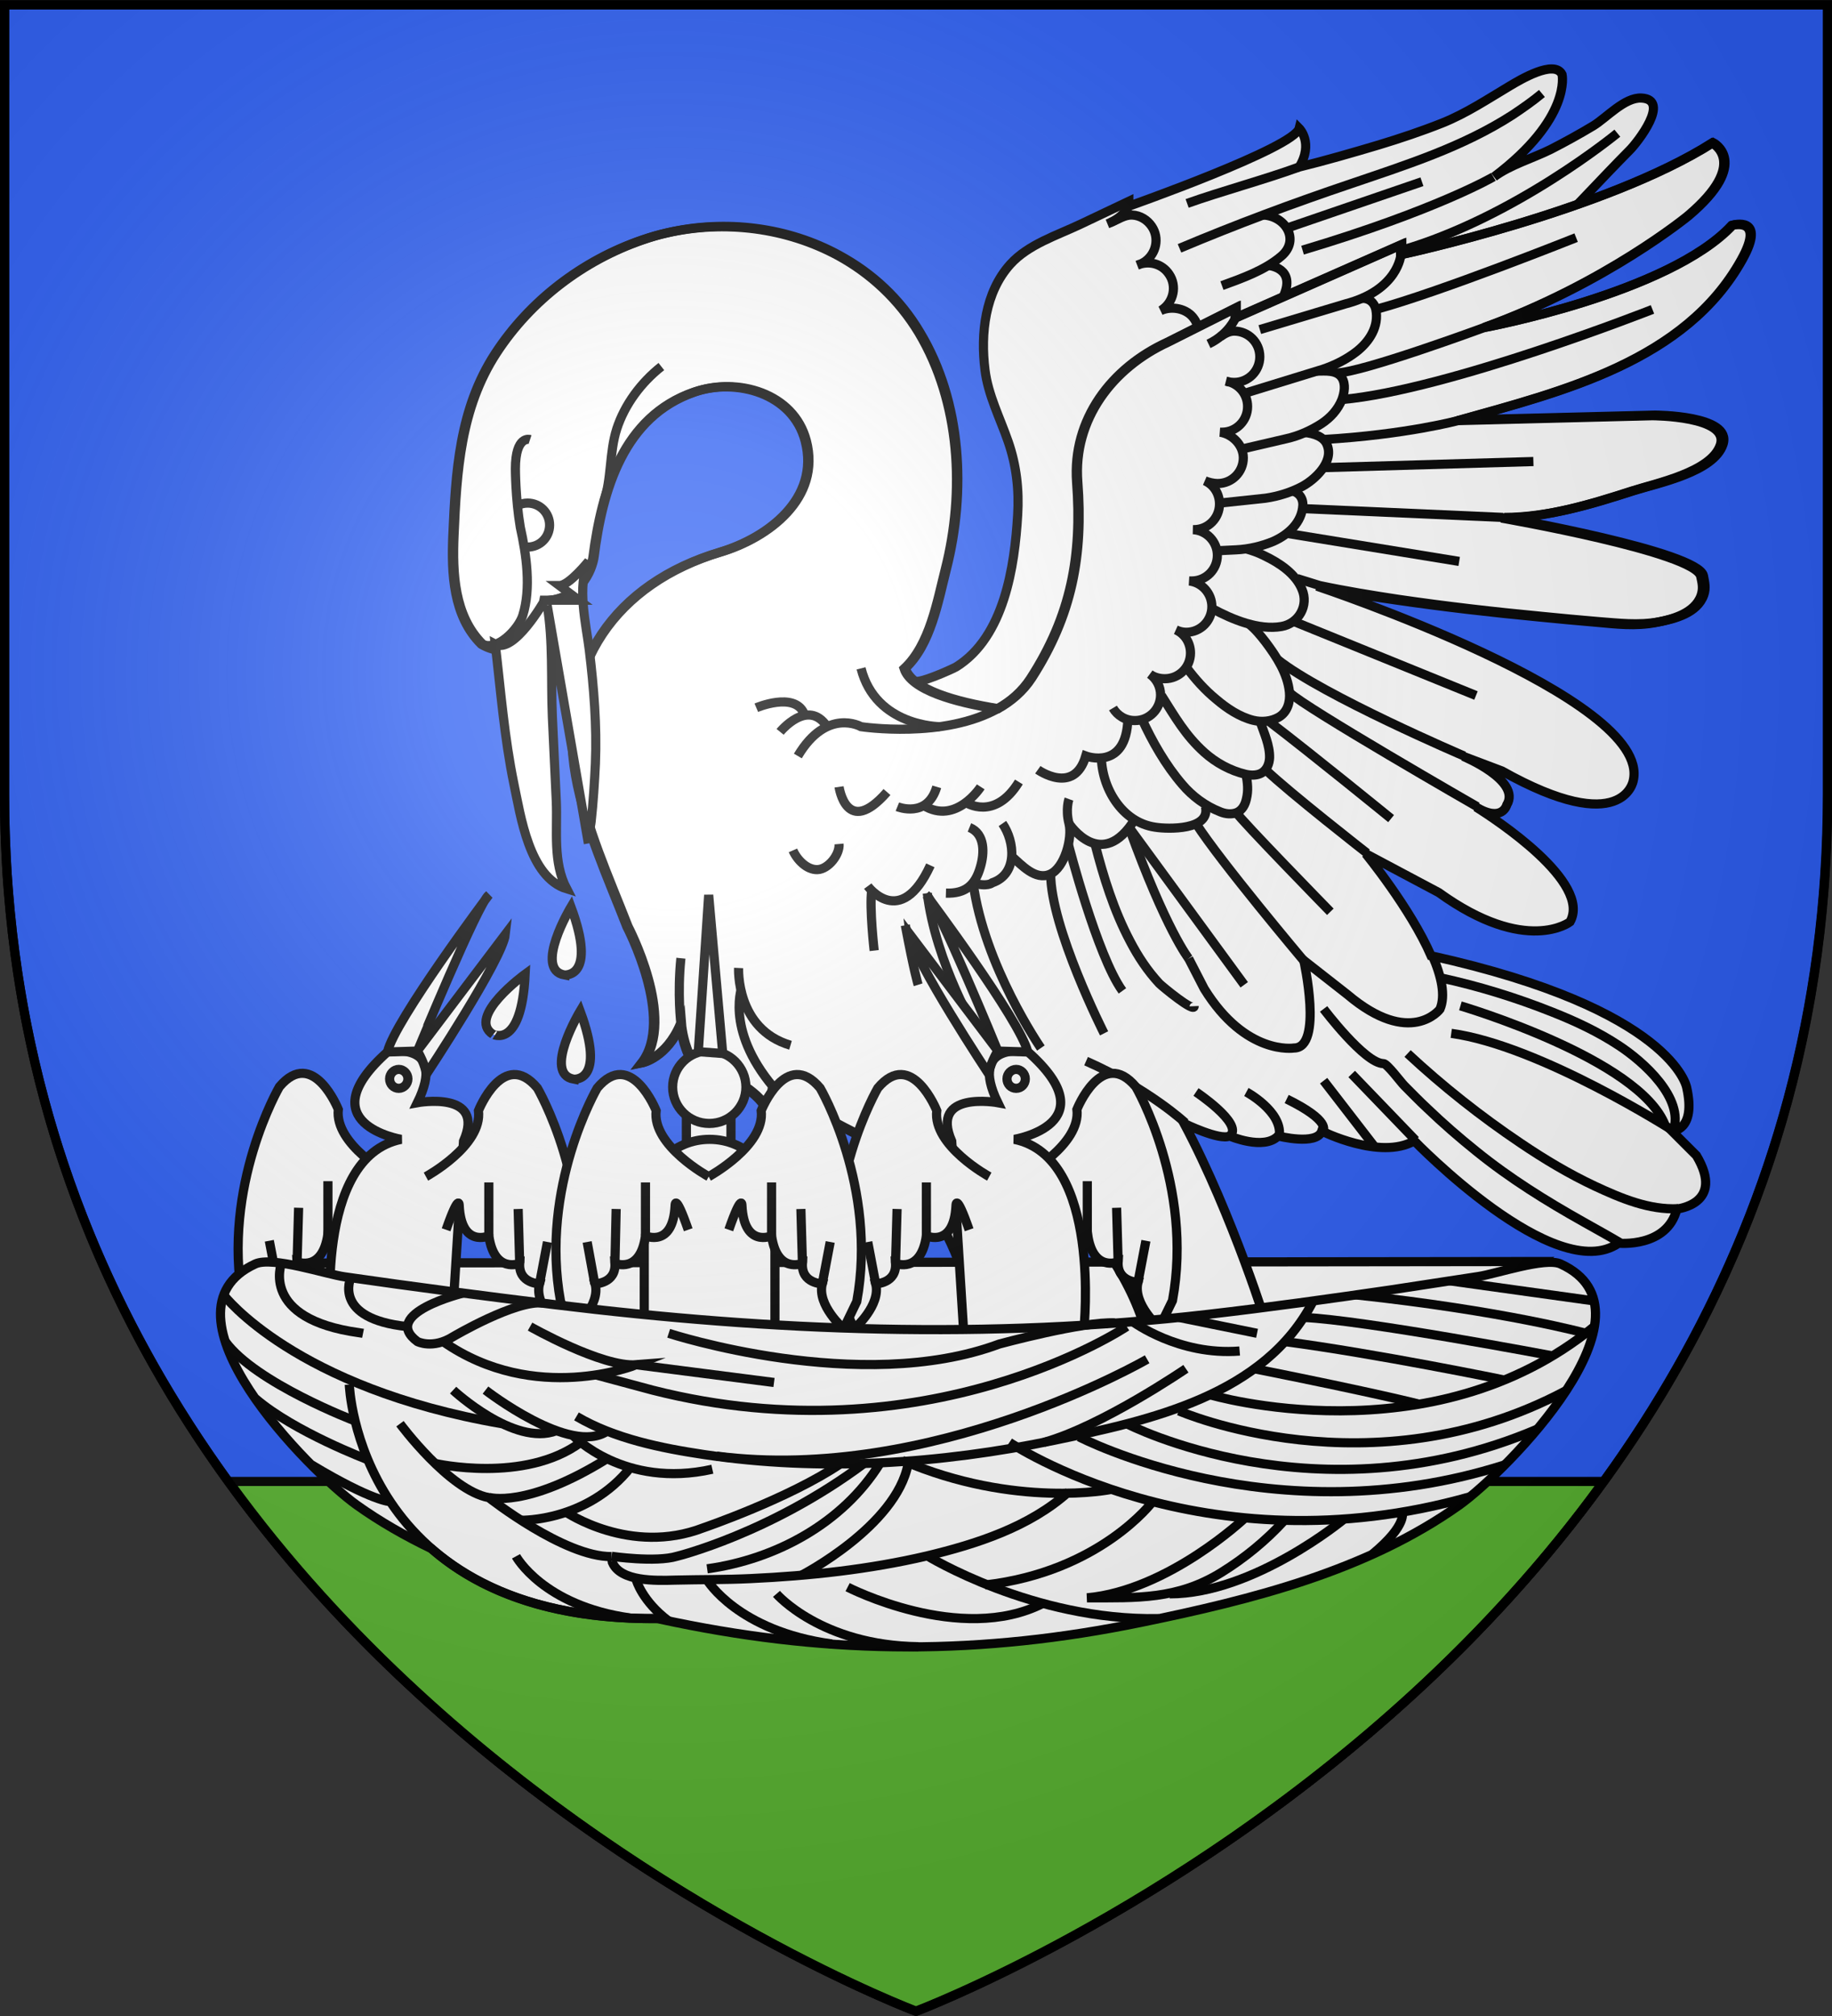 <?xml version="1.0" encoding="utf-8"?>
<!-- Generator: Adobe Illustrator 22.0.1, SVG Export Plug-In . SVG Version: 6.00 Build 0)  -->
<svg version="1.1"
	 id="Calque_1" xmlns:inkscape="http://www.inkscape.org/namespaces/inkscape" xmlns:sodipodi="http://sodipodi.sourceforge.net/DTD/sodipodi-0.dtd"
	 xmlns="http://www.w3.org/2000/svg" xmlns:xlink="http://www.w3.org/1999/xlink" x="0px" y="0px" viewBox="0 0 600 660"
	 style="enable-background:new 0 0 600 660;" xml:space="preserve">
<rect x="0" y="0" width="600" height="660" fill="#333333" stroke="none"/>
<style type="text/css">
	.st0{fill:#2B5DF2;stroke:#000000;stroke-width:3;}
	.st1{fill:#5AB532;stroke:#000000;stroke-width:3;}
	.st2{fill:#FFFFFF;stroke:#000000;stroke-width:3;}
	.st3{fill:none;stroke:#000000;stroke-width:3;stroke-miterlimit:10;}
	.st4{fill:none;stroke:#000000;stroke-width:3;}
	.st5{fill:url(#shield_3_);}
</style>
<g>
	<path class="st0" d="M1.5,1.6v258.5c0,83,25.1,151.4,60.8,206.7c8.4,13,17.4,25.3,26.8,36.9c0,0,0,0,0,0
		c15.2,18.8,31.5,35.7,48,50.8C216,626.9,300,658.4,300,658.4s84-31.6,162.9-103.9c16.6-15.2,33-32.3,48.3-51.2c0,0,0,0,0,0
		c9.4-11.6,18.4-23.9,26.8-36.9c35.6-55.2,60.6-123.5,60.6-206.4V1.6H1.5z"/>
</g>
<g>
	<g>
		<path class="st1" d="M74.9,485c19.1,26.4,40.5,49.5,62.3,69.5C216,626.9,300,658.4,300,658.4s84-31.6,162.9-103.9
			c21.8-20,43.2-43.1,62.3-69.5H74.9z"/>
	</g>
</g>
<g>
	<polygon class="st2" points="88.2,413.5 505.3,413 422.3,491.7 182.2,494.8 	"/>
	<g>
		<path class="st2" d="M353.9,397.9c0,0,2.2,29.6-3.6,44.5h-31.7c0,0,5.4-30.7-29.5-67.1l47.7-10.7l18.8,23.1L353.9,397.9z"/>
		<path class="st2" d="M299.1,222.7c0.6,2,13.3-3.9,14.1-4.4c15.7-9.8,19.1-32.8,20.1-49.7c0.5-8.2-0.4-16.2-3.1-24
			c-2.7-7.8-6.6-15.3-7.6-23.5c-1.5-11.9,0-25.4,8.3-34.6c5.9-6.5,15.2-9.4,23-13.1c5.3-2.5,10.5-5,15.8-7.5v1.6
			c0,0,54.2-19.1,55.8-25.5c0,0,4.8,4.8,0,12.7c8.8-2.2,17.5-4.7,26.2-7.3c6.9-2.1,13.8-4.4,20.6-7.1c8-3.2,15-7.9,22.4-12.3
			c2.9-1.7,14.4-8.7,16.9-3.6c0,0,3.2,14.3-22.3,33.5c5.2-3.9,12.8-6.1,18.6-9c4.7-2.4,9.4-5,13.9-7.7c4.3-2.6,10.3-9.4,15.8-9.1
			c9.7,0.5-1.4,14.6-3.8,17c-9.6,9.7-18.8,19.8-28.5,29.5l-74.9,70.1l-73.3,92.4C356.8,241.1,303.4,236.1,299.1,222.7z"/>
		<path class="st3" d="M415.8,435.5"/>
		<path class="st3" d="M312.2,362.2c0,0,52.6,31.9,63.7,74.9"/>
		<path class="st3" d="M398.8,330.4c-1.6-1.9-3.2-4.2-4.8-6.7l-5.1-9.9c0,0,7.4,29.3-5.4,34.1c0,0-9.6,6.4-22.3-9.6
			c0,0-3.2,19.1-20.7,4.8c0,0-6.4,9.6-20.7-4.8c0.5,0.5-4,2.2-4.3,2.2c-9.5,0.7-12.5-11.4-14.8-18.1c0,0-11.2,6.4-14.3-11.2
			c0,0-16.3,11.2-13.7-17.5"/>
		<g>
			<path class="st2" d="M570.3,85c8-14.3-3.2-11.2-3.2-11.2c-20.7,22.3-81.3,33.5-81.3,33.5c39.8-14.3,66.9-36.6,66.9-36.6
				c20.7-17.5,8-23.9,8-23.9c-35.1,22.3-102,36.6-102,36.6v-3.2l-54.2,23.9v-3.2l-22.3,11.2c-18.2,8.3-31.1,25.2-29.6,45.8
				c1.8,24-1.8,43.6-15.1,64.2c-2.8,4.3-6.6,7.6-11,10c-13.9-2.2-28.1-6.2-30.4-13.2l0,0c8.4-7.8,10.8-22,13.5-32.6
				c6.4-25.2,5-54.5-8.7-77.4c-6.6-10.9-15.8-19.4-26.4-25.2c-16.8-9.1-37.1-11.8-56.3-7.4c-2.7,0.6-5.4,1.4-8,2.3
				c-19.5,6.7-36.7,19.8-48,37.1c-11.8,18.1-13,38.7-13.9,59.8c-0.5,12.1,0,26.2,9.3,35.4c8,4.8,15.9,0,15.9,0l6.4-14.3
				c12.7-1.6,14.3-14.2,14.3-14.3c2.8-21.7,9.8-45.9,33-53.9c13.9-4.8,32.4,0.3,36.5,16c4.9,18.8-12.3,31.7-28,36.4
				c-34,10.1-53.6,37.1-47.2,73.2c3.1,17.2,10.5,33.2,16.8,49.4c0,0,15.9,30.3,4.8,44.6c0,0,8-1.6,12.7-12.7c0,0,1.6,20.7,15.9,17.5
				c0,0,12.7,6.4,12.7,12.7l1.6-9.6c0,0,58.9,38.2,90.8,31.9c0,0,0.1,0,0.2,0c13.2,13,26.6,30,31.6,49.4l39.8-1.6
				c0,0-11.5-37.5-27.6-67.8l0,0c0,0,11.7,5.7,14.9,4.1c0,0,11.2,4.8,15.9,0c0,0,12.7,3.2,14.3-1.6c0,0,19.1,9.6,30.3,3.2
				c0,0,46.2,47.8,66.9,33.5c0,0,15.9,1.6,19.1-11.2c0,0,15.9-1.6,6.4-17.5l-8-8c0,0,8,0,4.8-14.3c0,0-4.5-25.6-83.7-43.1
				c-6.8-15.6-21.4-33.4-21.4-33.4l23.9,12.7c28.7,20.7,43,9.6,43,9.6c7.2-12.9-24.4-33.6-30.8-37.6c8.6,5.2,10.1-0.7,10.1-0.7
				c4.8-8-14.3-15.9-14.3-15.9l12.7,4.8c39.8,22.3,43,3.2,43,3.2c6.4-27.1-103.6-63.7-103.6-63.7c8.5,1.9,17.1,3.3,25.7,4.5
				c15.7,2.3,31.5,4.1,47.2,5.6c6.1,0.6,12.3,1.2,18.4,1.7c6.6,0.6,13.1,1.4,19.7,0.1c5.4-1,12.7-3,14.8-8.8
				c0.8-2.3,0.4-4.1-0.1-6.3c-1.6-8-65.3-19.1-65.3-19.1c14.4,0,29-4.4,42.6-8.8c8-2.6,26.1-6.2,29.1-15.1
				c3.2-9.6-22.3-9.6-22.3-9.6l-63.7,1.6C511.6,128.1,551.8,118.3,570.3,85z"/>
		</g>
		<path class="st3" d="M389.3,313.8L389.3,313.8L389.3,313.8l5.1,9.9c13.6,22,29.4,19.4,29.4,19.4c9.6,0,3.2-28.7,3.2-28.7
			l14.3,11.2c20.7,17.5,30.3,4.8,30.3,4.8c1.9-4.4,0.5-10.8-2.5-17.6"/>
		<path class="st3" d="M415.8,435.5l-39.8,1.6c-5-19.3-18.4-36.4-31.6-49.4c-0.2,0-0.2,0-0.2,0c-31.9,6.4-90.8-31.9-90.8-31.9
			l-1.6,9.6c0-6.4-12.7-12.7-12.7-12.7c-14.3,3.2-15.9-17.5-15.9-17.5c-4.8,11.2-12.7,12.7-12.7,12.7c11.2-14.3-4.8-44.6-4.8-44.6
			c-6.3-16.2-13.7-32.2-16.8-49.4c-6.4-36.1,13.2-63,47.2-73.2c15.7-4.7,32.9-17.6,28-36.4c-4.1-15.7-22.6-20.8-36.5-16
			c-23.3,8-30.3,32.2-33,53.9c0,0.1-1.6,12.8-14.3,14.3l-6.4,14.3c0,0-8,4.8-15.9,0c-9.3-9.3-9.8-23.3-9.3-35.4
			c0.9-21.1,2.1-41.7,13.9-59.8c11.3-17.3,28.5-30.4,48-37.1c2.6-0.9,5.3-1.7,8-2.3c19.2-4.4,39.5-1.8,56.3,7.4
			c10.7,5.8,19.9,14.2,26.4,25.2c13.8,22.9,15.1,52.2,8.7,77.4c-2.7,10.6-5.1,24.8-13.5,32.6l0,0c2.3,7,16.6,11,30.4,13.2
			c4.3-2.4,8.2-5.7,11-10c13.3-20.6,16.9-40.2,15.1-64.2c-1.6-20.5,11.4-37.4,29.6-45.8l22.3-11.2v3.2l54.2-23.9v3.2
			c0,0,66.9-14.3,102-36.6c0,0,12.7,6.4-8,23.9c0,0-27.1,22.3-66.9,36.6c0,0,60.5-11.2,81.3-33.5c0,0,11.2-3.2,3.2,11.2
			c-18.5,33.3-58.8,43.2-92.4,52.6l63.7-1.6c0,0,25.5,0,22.3,9.6c-3,9-21.1,12.6-29.1,15.1c-13.6,4.4-28.2,8.8-42.6,8.8
			c0,0,63.7,11.2,65.3,19.1c0.4,2.2,0.9,4,0.1,6.3c-2.1,5.9-9.4,7.8-14.8,8.8c-6.6,1.2-13.1,0.4-19.7-0.1
			c-6.1-0.5-12.3-1.1-18.4-1.7c-15.8-1.5-31.5-3.3-47.2-5.6c-8.6-1.3-17.2-2.7-25.7-4.5l-7.4-2.3"/>
		<path class="st3" d="M469.1,312.7"/>
		<path class="st3" d="M216.6,120c-6.6,5.2-12,12.4-14.6,20.4c-2.5,7.8-1.6,16.2-4.3,24.1"/>
		<path class="st3" d="M173.6,143.9c0,0-4.8-1.6-4.8,9.6c0,0,0,9.6,1.6,19.1c2,9,3.6,20,0.8,28.9c-1.3,4.2-8.3,12-13.6,9.3"/>
		<path class="st3" d="M169.5,165.5c1-0.5,2.1-0.8,3.3-0.8c4,0,7.2,3.2,7.2,7.2s-3.2,7.2-7.2,7.2c-0.4,0-0.8,0-1.2-0.1"/>
		<path class="st2" d="M162.2,210.9c1.8,15.3,3,30.7,6.1,45.7c2.2,10.4,5,30.6,17.3,34.4c-4.6-8.8-3-19-3.4-28.5
			c-0.4-9.3-0.9-18.7-1.3-28c-0.5-11.8,0.3-24.7-1.7-36.4c0,0,13.5,78,13.5,78c-0.4-2,0.7-5.1,0.9-7.1c0.7-6.3,1.1-12.7,1.4-19
			c0.5-12.4-0.5-24.9-2-37.2c-1-8.3-4.2-21-0.2-29.1c0,0-6.4,8-9.6,8l6.4,4.8h-11.2C178.4,196.5,168.4,214.2,162.2,210.9z"/>
		<path class="st3" d="M307.8,237.9c0,0-21,0-25.8-19.1"/>
		<path class="st3" d="M404.6,104.1c0,0-2.1,5.3-8.8,8.5"/>
		<path class="st3" d="M399.7,110.2c1.3-0.9,2.8-1.8,4.5-1.8c4.6,0,8.4,3.7,8.4,8.4c0,4.6-3.7,8.4-8.4,8.4c-0.7,0-1.4-0.1-2-0.2
			l-0.6-0.2c4,0.7,7,4.1,7,8.3c0,4.6-3.7,8.4-8.4,8.4c-0.2,0-0.4,0-0.6,0c4,0.6,7.6,4.2,7.6,8.4c0,4.6-3.7,8.4-8.4,8.4
			c-1.4,0-3-0.4-4.2-0.9c2.9,1.3,4.8,4.2,4.8,7.6c0,4.6-3.7,8.4-8.4,8.4c-0.1,0-0.2,0-0.3,0v0c4.4,0.2,8,3.9,8,8.4
			c0,4.6-3.7,8.4-8.4,8.4c-0.3,0-0.5,0-0.8,0c4.2,0.5,7.4,4.1,7.4,8.4c0,4.6-3.7,8.4-8.4,8.4c-1.2,0-2.3-0.3-3.4-0.8
			c2.9,1.3,4.8,4.2,4.8,7.6c0,4.6-3.7,8.4-8.4,8.4c-1.8,0-3.6-0.5-4.9-1.5c2.1,1.5,3.5,4,3.5,6.8c0,4.6-3.7,8.4-8.4,8.4
			c-3.1,0-5.7-1.6-7.2-4.1"/>
		<path class="st3" d="M458.8,83.4c0,0-0.8,11.6-18.2,16.1l-28,8.4"/>
		<path class="st3" d="M445.9,97.7c2.4-0.2,4.2,1.3,4.7,3.6c1.1,5.6-2.1,10.5-6.3,13.8c-3.2,2.5-7.2,4.5-11.1,5.8l-25.7,7.9"/>
		<path class="st3" d="M427.4,141.6c2.8,0.3,6.3,1.3,7.3,4.2c2.1,5.5-4,11.2-8.3,13.5c-3.6,1.9-7.8,3.2-11.9,3.8l-15,1.6"/>
		<path class="st3" d="M423,160.7c2.3,0.4,3.8,2.3,3.7,4.7c-0.3,5.6-4.7,9.6-9.6,11.8c-3.8,1.6-8.1,2.6-12.2,2.8l-6.1,0.3"/>
		<path class="st3" d="M406.8,147l14.6-3.4c4-0.9,8-2.7,11.4-4.9c2.9-1.9,5.4-4.6,6.7-7.9c0.8-2.2,1.3-5,0-7.1
			c-1.7-2.7-5.6-2.2-8.3-2.2"/>
		<path class="st3" d="M397.1,199.3c6.5,3.5,15.1,7.1,22.6,5.8c5.7-1,9-6.9,6.7-12.2c-2.1-5.1-7.4-8.6-12.2-10.9
			c-0.1-0.1-0.3-0.1-0.4-0.2c-1.8-0.9-3.8-1.6-5.7-2.1"/>
		<path class="st3" d="M388.5,218.4c2.9,3.9,6.1,7.5,9.9,10.6c3.4,2.9,7.6,5.7,12,6.8c2.8,0.7,5.9,0.4,8.4-1c2.9-1.7,3.8-5,3.5-8.2
			c-0.6-6.1-4.2-11.6-7.8-16.4c-1.7-2.2-3.5-4.4-5.7-6.1"/>
		<path class="st3" d="M373.9,235.2c3.5,7.6,7.8,15.2,13.3,21.6c3.3,3.9,7.6,7.1,12.5,9c1.7,0.7,3.7,0.9,5.4,0.2
			c1.8-0.8,2.7-2.6,3.1-4.4c0.7-2.8,0.4-5.3-0.1-8.1"/>
		<path class="st3" d="M380.4,227.7c4.5,7.1,7.8,13,14,18.6c3.8,3.4,8.5,6,13.6,7.2c1.8,0.4,3.8,0.4,5.3-0.5c1.7-1.1,2.4-3,2.5-4.9
			c0.1-4.1-1.8-8.1-3.1-11.9"/>
		<path class="st3" d="M485.9,107.3c0,0-40.4,14.9-48.3,14.8"/>
		<path class="st3" d="M477.9,137.6c0,0-17.2,4.7-44.6,6.3"/>
		<line class="st3" x1="492.3" y1="169.4" x2="426.5" y2="166.5"/>
		<path class="st3" d="M479.5,247.5c0,0-46.3-19.8-61.1-31.6"/>
		<path class="st3" d="M483.8,264.1c0,0-56.6-32.5-61.5-37.4"/>
		<path class="st3" d="M447.7,279.3c0,0-25.5-19.9-33.2-27.3"/>
		<path class="st3" d="M426.9,314.4c0,0-27.2-32.3-35.2-44.8"/>
		<path class="st3" d="M339.9,252c0,0,11.9,8.5,15.7-4.5c0,0,13.3,5,13.8-12.2"/>
		<path class="st3" d="M394.8,264.1c1.7,7.7-12.2,7.4-16.5,6.7c-11-1.6-17.6-13.1-17.6-23.4"/>
		<path class="st3" d="M361.6,338.3c0,0-17.5-34.5-17.5-52.3"/>
		<path class="st3" d="M389.3,313.8c0,0-7.4-9.3-19.5-42.8"/>
		<path class="st3" d="M340.9,343.1c0,0-18.6-26.9-22.2-54.1"/>
		<path class="st3" d="M320.2,338.3c0,0-13.8-23-16.5-45.9"/>
		<path class="st3" d="M300.7,322.4c0,0-1.3-4.1-4.2-19.5"/>
		<path class="st3" d="M286.3,311.2c0,0-1.6-13.9-0.8-19.9"/>
		<path class="st3" d="M274.8,257.6c0,0,2.4,16.9,15.7,1.7"/>
		<path class="st3" d="M350.1,269.6c0,0,10.7,16.4,21.7-1.6"/>
		<path class="st3" d="M293.9,264.1c0,0,9.8,4,12.9-6.5"/>
		<path class="st3" d="M321.2,257.6c0,0-8.1,12.6-18.7,6.1"/>
		<path class="st3" d="M284.2,290.1c0,0,10.7,14.5,20.5-6.8"/>
		<path class="st3" d="M259.7,278.4c1.3,3,4.5,6.4,8,6.3c3.6-0.1,7.4-5,7.1-8.4"/>
		<path class="st3" d="M316.3,262.7c0,0,9.4,6.3,17.4-6.7"/>
		<path class="st3" d="M317.5,270.9c5.2,2.1,4.9,8.5,3.6,12.9c-1.7,6-4.9,8.8-11.3,8.6"/>
		<path class="st3" d="M328.3,269.6c4.1,5.9,5.1,16.5-3.3,19.4c0,0-1.7,1.5-6.4,0"/>
		<path class="st3" d="M350.1,261.6c0,0-1.2,3.3,0,8c1.2,4.7-1.4,14.5-6.2,16.6c-4.8,2.1-9.3-3-12.5-5.8"/>
		<path class="st3" d="M223,335.1c0,0-1.2-9.6,0-21.4"/>
		<path class="st3" d="M233,338.3c0.1,6.6,1.8,9,5.9,14.4"/>
		<path class="st3" d="M243.2,322.4c0,0-6.1,14.3,10.1,33.5"/>
		<path class="st3" d="M388.2,367.6c0,0-11.9-11.1-32.5-20.2"/>
		<path class="st3" d="M391.7,357.5c0,0,15.3,10.2,11.3,14.2"/>
		<path class="st3" d="M408.2,357.5c0,0,11.7,6.3,10.8,14.2"/>
		<path class="st3" d="M433.3,370.2c0,0,2.8-3.2-11.9-10.4"/>
		<line class="st3" x1="463.6" y1="373.3" x2="442.7" y2="351.6"/>
		<line class="st3" x1="433.5" y1="353.8" x2="450.1" y2="375.3"/>
		<path class="st3" d="M433.5,330.3c0,0,13.5,17.9,19.6,17.9c1.2,0,5.7,6.1,6.8,7.2c2.5,2.5,5,5.1,7.6,7.5c5.1,4.9,10.4,9.5,16,14
			c11,8.9,22.9,16.3,35.2,23.2c3.9,2.2,7.9,4.4,11.8,6.7"/>
		<path class="st3" d="M461,344.9c11.5,10.7,24,20.6,37.1,29.4c7.7,5.2,15.7,10,24.2,14c8.6,4,17.8,7.9,27.4,7.4"/>
		<path class="st3" d="M478.3,329.3c0,0,58.8,17.3,67.1,39.2"/>
		<path class="st3" d="M471.7,320.1c12.5,2.7,24.8,6.5,36.6,11.2c7.6,3,15.1,6.5,21.9,11c7.8,5.1,21.6,17.2,17.8,27.9
			c0,0-43.6-27.9-72.7-31.9"/>
		<path class="st3" d="M425.4,54.7c-10.9,4-25.7,8-36.6,11.9"/>
		<path class="st3" d="M386.3,81.3c18.5-7.8,37.3-14.8,56.3-21.2c18.2-6.2,36.5-12,52.8-22.5c3.3-2.2,6.6-4.5,9.6-7"/>
		<path class="st3" d="M369.6,67.5c0,0-1.3,3.5-6.9,5.8"/>
		<path class="st3" d="M363.6,72.9c2.4-0.9,4.6-2.6,7.2-2.5c2.6,0.1,5,1.6,6.4,3.7c2.6,3.8,1.5,9-2.3,11.6c-0.6,0.4-1.2,0.7-1.8,0.9
			l-0.6,0.2c3.7-1.6,8.1-0.5,10.4,3c2.6,3.8,1.5,9-2.3,11.6c-0.2,0.1-0.3,0.2-0.5,0.3c3.7-1.7,8.7-0.7,11,2.7
			c0.6,0.8,0.9,1.7,1.2,2.7"/>
		<path class="st3" d="M413.6,70.4c7.4,0.2,12.3,8.2,6,13.5c-5.4,4.6-12.8,7.2-19.4,9.6"/>
		<path class="st3" d="M415.4,86.9c0,0,9.4,0.7,4.8,10.4"/>
		<line class="st3" x1="465.7" y1="59.5" x2="421.4" y2="74.7"/>
		<path class="st3" d="M489.1,57.9c0,0-18.6,10.9-62.5,24"/>
		<path class="st3" d="M529.7,43.6c0,0-33.5,27.6-70.9,38.4"/>
		<path class="st3" d="M516.2,77.8c0,0-44.8,17.9-65.6,23.5"/>
		<path class="st3" d="M541.2,101.3c0,0-66.9,26.4-101.7,29.5"/>
		<line class="st3" x1="502.2" y1="151.1" x2="433.3" y2="153.1"/>
		<line class="st3" x1="477.9" y1="183.8" x2="421.4" y2="174.6"/>
		<line class="st3" x1="483.4" y1="227.7" x2="423.6" y2="203.4"/>
		<path class="st3" d="M455.6,268c0,0-25.9-21.1-40.2-32"/>
		<path class="st3" d="M435.7,298.5c0,0-29.6-30.3-30.8-32.5"/>
		<line class="st3" x1="407.5" y1="322.4" x2="369.9" y2="271"/>
		<path class="st3" d="M358.6,276.2c2.8,10.9,6.2,21.9,11.5,31.9c2.6,5,5.7,9.7,9.6,13.9c0.9,0.9,11.5,9.7,11.4,7.4"/>
		<path class="st3" d="M349.9,276.4c0,0,9.4,36.5,17.7,48"/>
		<path class="st3" d="M247.7,231.7c0,0,12.4-5.3,15.6,1.8"/>
		<path class="st3" d="M255.5,239.6c0,0,9.1-11.2,15.4-1.7"/>
		<path class="st3" d="M327.3,231.7c-17.9,10.4-45.3,6.2-45.3,6.2s-11.2-6.4-20.7,9.6"/>
	</g>
	<g>
		<g>
			<path class="st2" d="M128,384.8c0,0-18.5-10.1-17.2-21.6c0,0-8.2-20.6-19.3-7.4c0,0-18.9,32.4-12,70l4.3,8.8c0,0,8.9-7.7,7-14.8
				c0,0,6.9-0.1,6.5-6.7c0,0,8.3,3.5,10.1-9.1c0,0,9,4,9.7-9.8c0,0-0.1-4.7,4.3,7.9"/>
			<line class="st4" x1="107.4" y1="386.7" x2="107.4" y2="404.1"/>
			<line class="st4" x1="97.8" y1="395.4" x2="97.3" y2="413.1"/>
			<line class="st4" x1="90.8" y1="419.8" x2="88.2" y2="406.2"/>
		</g>
		<path class="st2" d="M108.5,435c0,0-5.9-56.2,22.9-62c0,0-31-5.1-4.4-28.7c0,0,19.7-3.7,9.7,16.7c0,0,22.5-4.1,15.1,12.6
			l-3.9,62.2L108.5,435z"/>
		<path class="st2" d="M160.1,293c0,0-31,41.3-33.2,51.4l9.7-0.3C136.7,344,156.7,295.4,160.1,293z"/>
		<path class="st2" d="M139.5,351.9c0,0,25.1-37.9,26-46L136.7,344C136.7,344,139.8,349.4,139.5,351.9z"/>
		<path class="st2" d="M133.6,353.2c0,1.7-1.4,3.1-3,3.1c-1.7,0-3-1.4-3-3.1c0-1.7,1.4-3.1,3-3.1S133.6,351.5,133.6,353.2z"/>
		<g>
			<path class="st2" d="M139.5,385.2c0,0,18.6-10.1,17.2-21.6c0,0,8.2-20.6,19.3-7.4c0,0,18.9,32.3,12,69.9l-4.3,8.9
				c0,0-8.9-7.7-7-14.7c0,0-6.9-0.1-6.5-6.7c0,0-8.3,3.5-10.1-9c0,0-9,4-9.7-9.9c0,0,0.1-4.7-4.3,7.9"/>
			<line class="st4" x1="160.1" y1="387.1" x2="160.1" y2="404.5"/>
			<line class="st4" x1="169.7" y1="395.8" x2="170.2" y2="413.5"/>
			<line class="st4" x1="176.7" y1="420.3" x2="179.3" y2="406.6"/>
		</g>
	</g>
	<g>
		<g>
			<path class="st2" d="M335.5,384.8c0,0,18.6-10.1,17.2-21.6c0,0,8.2-20.6,19.3-7.4c0,0,18.9,32.4,12,70l-4.3,8.8
				c0,0-8.8-7.7-7-14.8c0,0-6.9-0.1-6.5-6.7c0,0-8.3,3.5-10-9.1c0,0-9,4-9.7-9.8c0,0,0.1-4.7-4.3,7.9"/>
			<line class="st4" x1="356.1" y1="386.7" x2="356.1" y2="404.1"/>
			<line class="st4" x1="365.7" y1="395.4" x2="366.2" y2="413.1"/>
			<line class="st4" x1="372.7" y1="419.8" x2="375.3" y2="406.2"/>
		</g>
		<path class="st2" d="M355,435c0,0,5.9-56.2-22.8-62c0,0,31-5.1,4.4-28.7c0,0-19.7-3.7-9.8,16.7c0,0-22.4-4.1-15.1,12.6l3.9,62.2
			L355,435z"/>
		<path class="st2" d="M303.4,293c0,0,30.9,41.3,33.2,51.4l-9.8-0.3C326.8,344,306.8,295.4,303.4,293z"/>
		<path class="st2" d="M324,351.9c0,0-25.1-37.9-26-46l28.8,38.1C326.8,344,323.6,349.4,324,351.9z"/>
		<path class="st2" d="M329.8,353.2c0,1.7,1.3,3.1,3,3.1c1.7,0,3-1.4,3-3.1c0-1.7-1.4-3.1-3-3.1
			C331.2,350.1,329.8,351.5,329.8,353.2z"/>
		<g>
			<path class="st2" d="M324,385.2c0,0-18.6-10.1-17.2-21.6c0,0-8.2-20.6-19.3-7.4c0,0-18.9,32.3-12,69.9l4.3,8.9
				c0,0,8.8-7.7,7-14.7c0,0,6.9-0.1,6.5-6.7c0,0,8.3,3.5,10.1-9c0,0,9,4,9.7-9.9c0,0-0.1-4.7,4.3,7.9"/>
			<line class="st4" x1="303.4" y1="387.1" x2="303.4" y2="404.5"/>
			<line class="st4" x1="293.8" y1="395.8" x2="293.3" y2="413.5"/>
			<line class="st4" x1="286.8" y1="420.3" x2="284.2" y2="406.6"/>
		</g>
	</g>
	<g>
		<rect x="224.8" y="365.1" class="st2" width="14.6" height="12.4"/>
		<path class="st2" d="M241.9,316.9c0,0-1,20,17,25.3"/>
		<g>
			<g>
				<path class="st2" d="M232.4,373c-11.8,0-21.4,9.5-21.4,21.2v41.5h42.8v-41.5C253.7,382.5,244.2,373,232.4,373z"/>
			</g>
			<path class="st2" d="M244.3,355.9c0,6.6-5.4,11.9-12,11.9c-6.6,0-12-5.3-12-11.9s5.4-11.9,12-11.9
				C239,344,244.3,349.4,244.3,355.9z"/>
			<polygon class="st2" points="228.7,344.3 232.1,293 236.7,344.9 			"/>
		</g>
		<g>
			<path class="st2" d="M232.1,385.2c0,0,18.6-10.1,17.2-21.6c0,0,8.2-20.6,19.3-7.4c0,0,18.9,32.3,12,69.9l-4.3,8.9
				c0,0-8.8-7.7-7-14.7c0,0-6.9-0.1-6.5-6.7c0,0-8.3,3.5-10.1-9c0,0-9,4-9.7-9.9c0,0,0.1-4.7-4.3,7.9"/>
			<line class="st4" x1="252.7" y1="387.1" x2="252.7" y2="404.5"/>
			<line class="st4" x1="262.3" y1="395.8" x2="262.8" y2="413.5"/>
			<line class="st4" x1="269.3" y1="420.3" x2="271.9" y2="406.6"/>
		</g>
		<g>
			<path class="st2" d="M232.1,385.2c0,0-18.6-10.1-17.2-21.6c0,0-8.2-20.6-19.3-7.4c0,0-18.9,32.3-12,69.9l4.3,8.9
				c0,0,8.9-7.7,7-14.7c0,0,6.9-0.1,6.5-6.7c0,0,8.3,3.5,10-9c0,0,9,4,9.7-9.9c0,0-0.1-4.7,4.3,7.9"/>
			<line class="st4" x1="211.4" y1="387.1" x2="211.4" y2="404.5"/>
			<line class="st4" x1="201.8" y1="395.8" x2="201.4" y2="413.5"/>
			<line class="st4" x1="194.8" y1="420.3" x2="192.3" y2="406.6"/>
		</g>
	</g>
	<g>
		<g>
			<path class="st2" d="M511.1,413.8c-5-2.3-21.3,3.3-26.9,4.1c-9.6,1.5-19.2,2.9-28.8,4.4c-19.9,2.9-39.8,5.7-59.8,8
				c-72.2,8.3-142.2,5.6-214.1-3.2c-22.9-2.8-45.8-5.8-68.7-9.1c-5.8-0.8-23.6-6.8-29.2-4.2c-34.2,15.7,18.1,68.1,33.2,78.9
				c7.7,5.5,16,10.2,24.5,14.3c14.9,13,38,23.2,74,22.9l0,0c1.9,0.4,3.8,0.8,5.7,1.2c52.1,10.7,100.4,10.8,152.9,0
				c36.1-7.4,73.7-16.8,104.1-38.4C493.1,481.9,545.4,429.4,511.1,413.8z"/>
		</g>
		<path class="st3" d="M114.4,453.3c0,0,2.6,77.3,100.9,76.6"/>
		<path class="st3" d="M73.3,424c0,0,23.1,30.4,91.1,42.1"/>
		<path class="st3" d="M116.3,465.2c0,0-32.6-12.4-42.5-26"/>
		<path class="st3" d="M120.5,477.9c0,0-24.1-9.1-36.8-20"/>
		<path class="st3" d="M127.8,491.6c0,0-5.7,0-25.7-12"/>
		<path class="st3" d="M148.4,455.1c0,0,20,18.6,33.8,13.3"/>
		<path class="st3" d="M159,455.1c0,0,27.9,21.7,39.9,13.4"/>
		<path class="st3" d="M188.8,463.7c12.4,7.3,27.8,10.4,41.8,12.5c38.1,5.7,77.2,3.1,114.8-4.7c31.2-6.5,68.8-14.6,84.7-45.6"/>
		<path class="st3" d="M388.4,448.1c0,0-27.5,18.8-46.5,24.1"/>
		<path class="st3" d="M375.7,445c0,0-70.4,40.8-141,31.7"/>
		<path class="st3" d="M396.2,456.6c0,0,72.4,21.5,125.9-22.3"/>
		<path class="st3" d="M330.6,472.2c0,0,63.2,42.7,150.9,17.8"/>
		<path class="st3" d="M386.1,461.9c0,0,62.9,27.5,126.9-6.7"/>
		<path class="st3" d="M369,466.1c0,0,62.5,32.4,134.4,1.8"/>
		<path class="st3" d="M353.4,470.4c0,0,63.7,33.3,139.3,9.2"/>
		<line class="st3" x1="522.1" y1="425.9" x2="474.7" y2="419.3"/>
		<path class="st3" d="M519.4,436.5c0,0-26.9-7.4-75.5-12.6"/>
		<path class="st3" d="M508.5,443.9c0,0-62.2-11.8-81.6-12.6"/>
		<path class="st3" d="M492.7,451.8c0,0-42.2-8.7-72-12.6"/>
		<path class="st3" d="M464.8,459.7c0,0-13.4-3.5-54-11.6"/>
		<path class="st3" d="M377.5,491.6c0,0-17.2,23-54.9,27.3"/>
		<path class="st3" d="M364,487.6c0,0-31.4,6.4-68.5-9.5"/>
		<path class="st3" d="M459.2,495c0,0,2,4.1-9.7,13.8"/>
		<path class="st3" d="M383.1,521.8c27.6,0,57.1-24.5,57.1-24.5"/>
		<path class="st3" d="M407.8,496.9c0,0-25.1,23.8-51.8,26.2c16.4,0,29.6,0.6,44-8.3c7.6-4.7,14.7-10.5,20.7-17.1"/>
		<path class="st3" d="M92.2,413.5c0,0-7.2,18.3,25.4,22.8c0.4,0.1,0.8,0.1,1.3,0.2"/>
		<path class="st3" d="M114.9,418.3c0,0-6.2,13.4,18.5,16"/>
		<path class="st3" d="M151.8,423.3c0,0-27.5,6.7-15.1,15.9c0,0,5,2.6,11.7-1.6c0,0,20.5-12.1,29.5-11"/>
		<path class="st3" d="M219,436.5c0,0,62.7,20.5,108.3,3.5c0,0,27.7-7.5,37.8-6.9"/>
		<path class="st3" d="M185.3,495c0,0,21.1,14.4,45,5.2c0,0,28.1-9.6,45-21"/>
		<path class="st3" d="M231.6,513.6c22.4-3.1,44.4-14.9,56.6-34.5"/>
		<path class="st3" d="M131,466.1c0,0,16.1,21.8,29.1,24.2c0,0,24.7,19.5,40.2,19.3c-0.1,0,0.3,1.9,0.3,2c2.7,6.2,14.1,5.9,20.5,5.7
			c8.3-0.2,16.5-0.1,24.8-0.5c19.3-0.9,38.8-3,57.6-7.4c16.3-3.9,33.7-9.5,46.5-21"/>
		<path class="st3" d="M208.4,517.3c0,0,1.9,6.9,10.6,13.4"/>
		<path class="st3" d="M169,509.5c0,0,8.8,16.2,37.4,20.2"/>
		<path class="st3" d="M231.6,517.3c0,0,10,16.7,40.8,20.9"/>
		<path class="st3" d="M254.3,521.8c0,0,14.6,16.9,46.5,17.3"/>
		<path class="st3" d="M277.6,519.6c0,0,37,19.1,64,5.3"/>
		<path class="st3" d="M303.6,509.3c0,0,34.7,21.4,75.9,20.6"/>
		<path class="st3" d="M187.7,470c0,0,16.7,17.5,45.6,11"/>
		<path class="st3" d="M160.1,490.2c0,0,12.3,3.8,38.8-12.7"/>
		<path class="st3" d="M170.8,497.7c0,0,21.5,0.5,35.7-17.3"/>
		<path class="st3" d="M142.5,479.1c0,0,29.3,6.7,47.7-6.9"/>
		<path class="st3" d="M173.6,434.3c0,0,23.6,13.4,34.8,12.5c0,0-33.1,13.4-63.3-7.6"/>
		<line class="st3" x1="208.4" y1="446.8" x2="253.5" y2="452.6"/>
		<path class="st3" d="M369,434.3c0,0-65.2,43.7-155.3,20.8l-18.6-5"/>
		<path class="st3" d="M371,432.7c0,0,15.1,11.2,35,9.6"/>
		<line class="st3" x1="411.7" y1="436.5" x2="386.1" y2="431.3"/>
		<path class="st3" d="M200.3,509.5c0,0,14.4,2.1,21.4,0c0,0,30.6-7.5,61.3-30.4"/>
		<path class="st3" d="M262.5,515.7c0,0,31-16,34.9-36.4"/>
	</g>
	<path class="st2" d="M187,296.9c0,0-12.3,20.5-2.1,22.3C184.9,319.1,195.7,320.4,187,296.9z"/>
	<path class="st2" d="M190,331c0,0-12.3,20.5-2.1,22.3C187.9,353.3,198.7,354.5,190,331z"/>
	<path class="st2" d="M172,318.9c0,0-19.3,14-10.6,19.7C161.3,338.5,170.8,343.9,172,318.9z"/>
</g>
<radialGradient id="shield_3_" cx="96.655" cy="385.769" r="405.002" gradientTransform="matrix(1 0 0 1 123.345 -165.715)" gradientUnits="userSpaceOnUse">
	<stop  offset="0" style="stop-color:#FFFFFF;stop-opacity:0.31"/>
	<stop  offset="0.19" style="stop-color:#FFFFFF;stop-opacity:0.25"/>
	<stop  offset="0.6" style="stop-color:#6B6B6B;stop-opacity:0.125"/>
	<stop  offset="1" style="stop-color:#000000;stop-opacity:0.125"/>
</radialGradient>
<path id="shield_1_" class="st5" d="M1.5,1.6h597v258.5c0,286.2-298.5,398.4-298.5,398.4S1.5,546.3,1.5,260.1V1.6z"/>
<path id="shield_2_" class="st4" d="M1.5,1.6h597v258.5c0,286.2-298.5,398.4-298.5,398.4S1.5,546.3,1.5,260.1V1.6z"/>
</svg>
